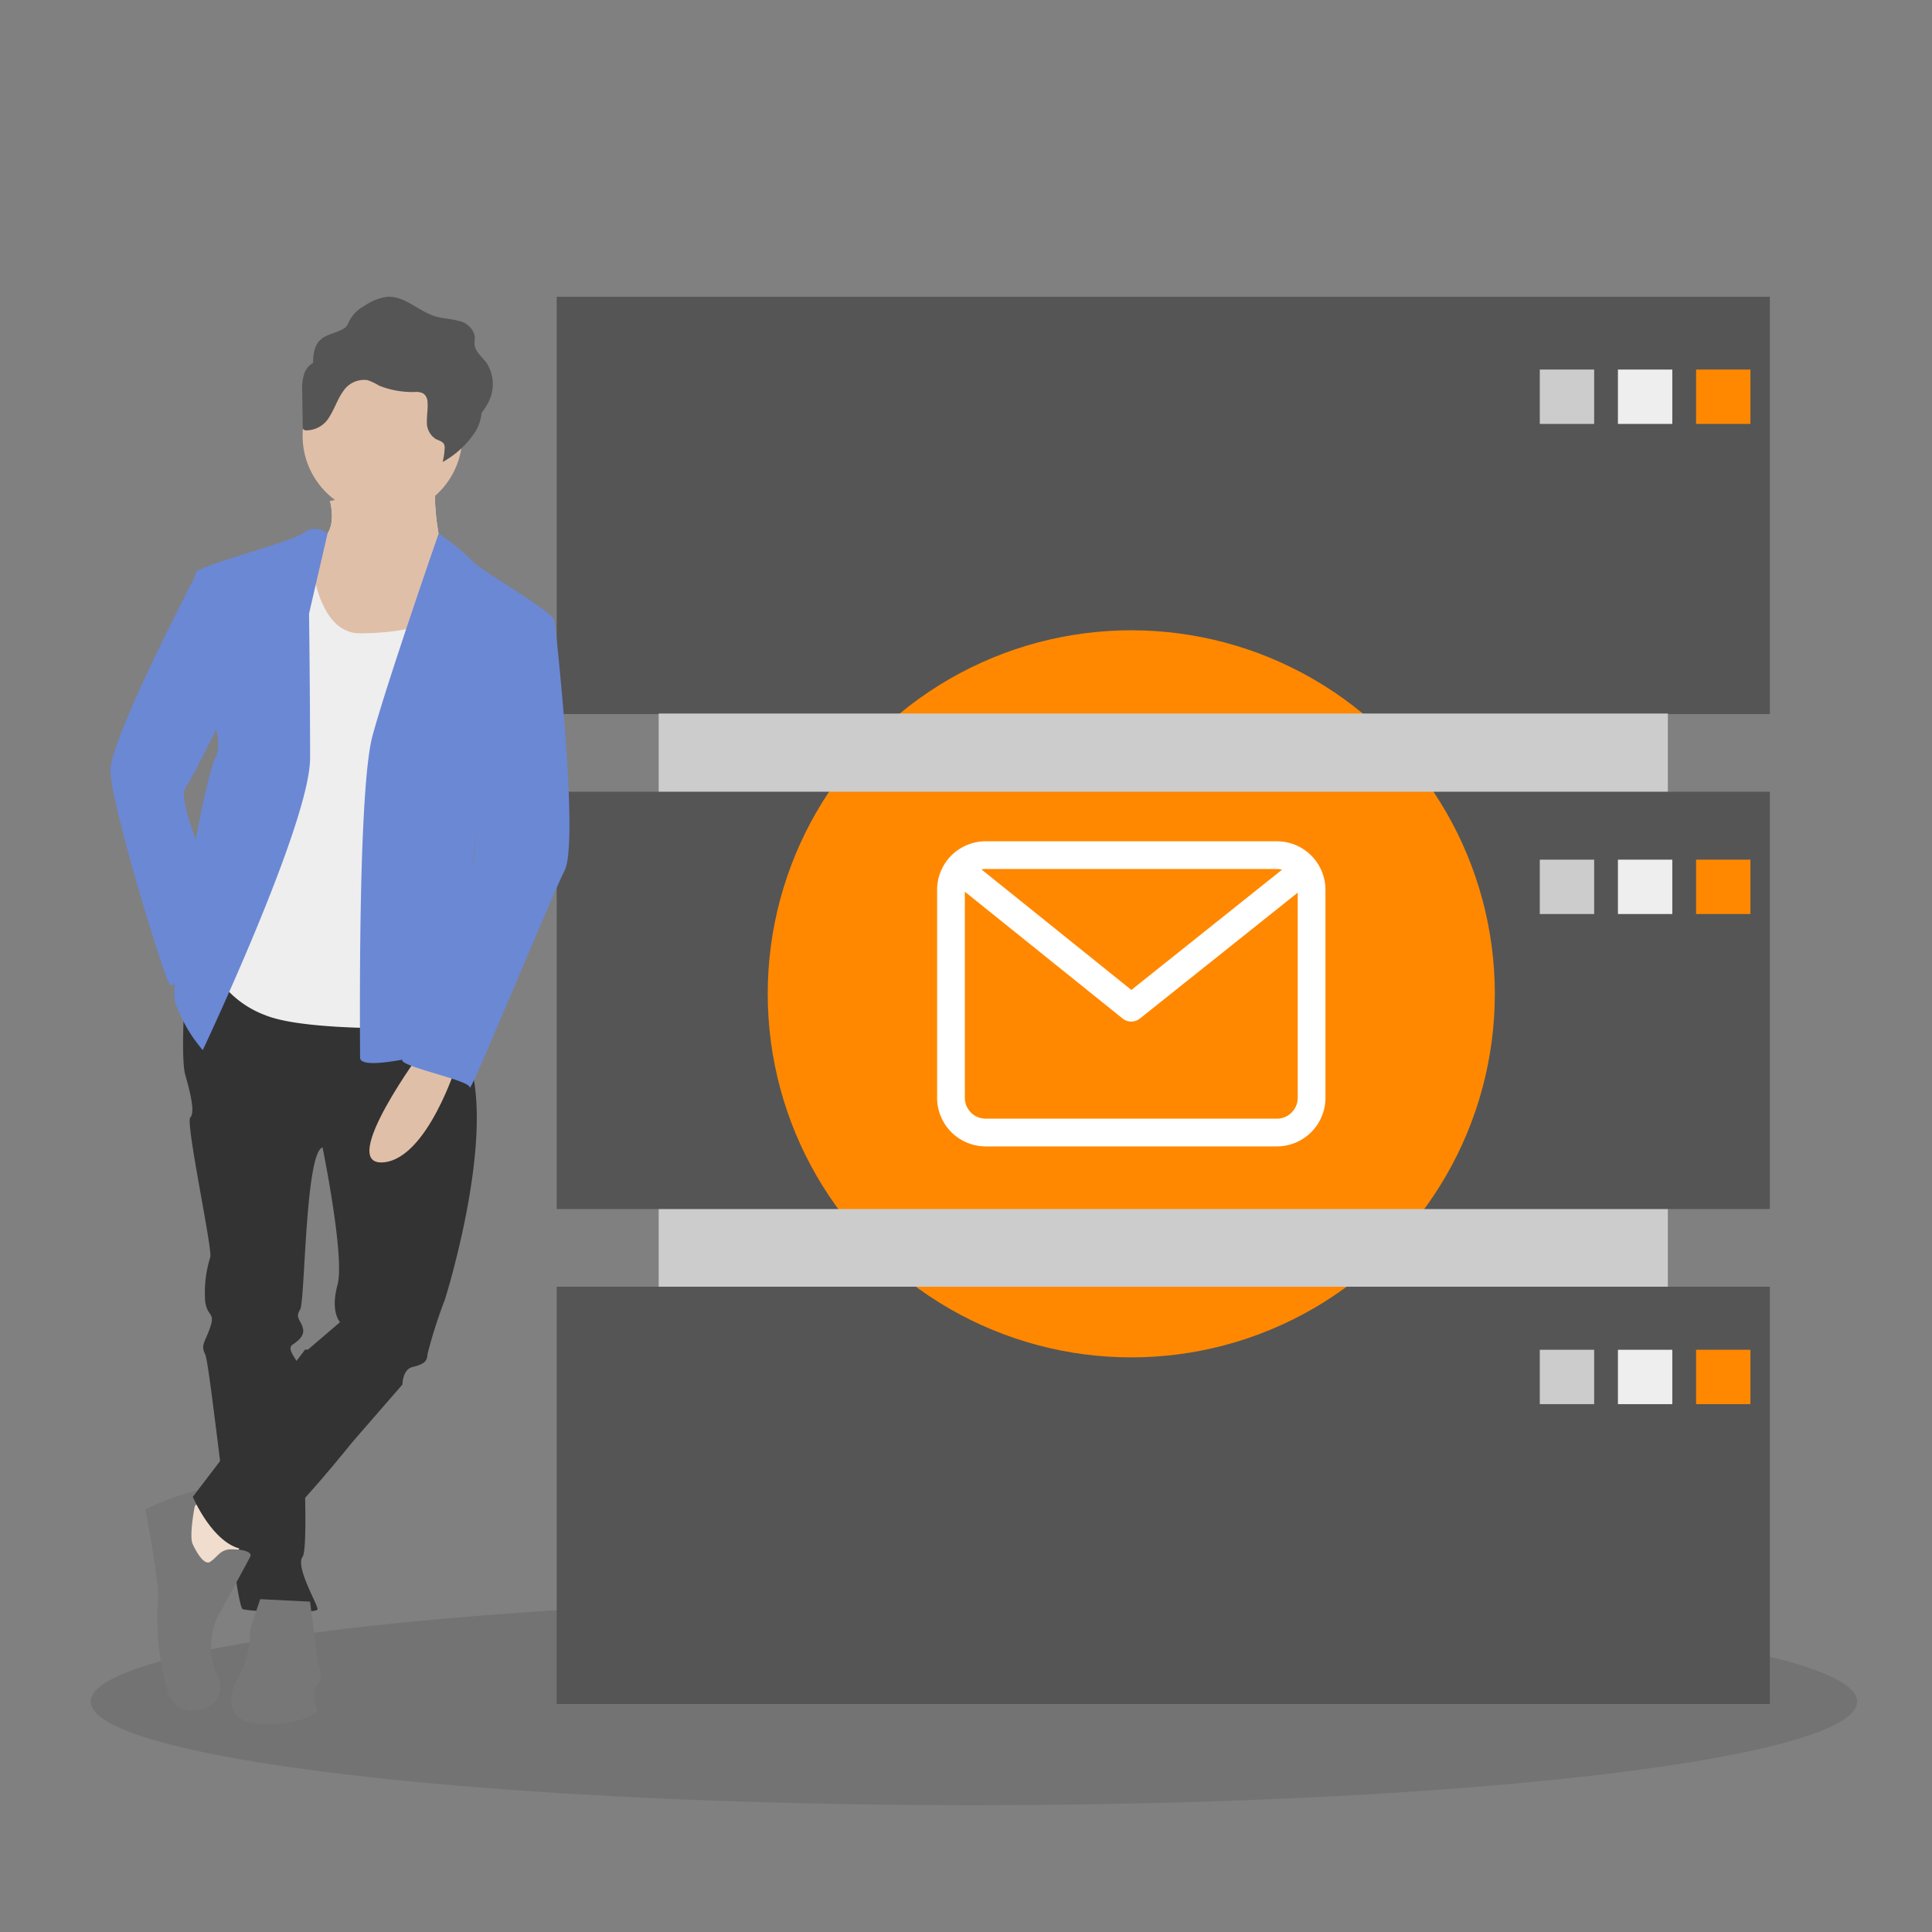 <svg xmlns="http://www.w3.org/2000/svg" viewBox="0 0 150 150"><rect x="0" y="0" width="150" height="150" fill="#808080" stroke="none"/><defs><style>.a89fe82d-ad81-4a69-a768-f5e343b0ccf9,.a91bb252-c471-4205-ae25-c9aabce78d6d,.a955b111-830b-409c-bc04-3604fe3e4337,.b3e54422-c43e-4c75-8853-d442ae819f9e,.e61e4783-7912-4160-968b-4ab094472a11{isolation:isolate;}.a955b111-830b-409c-bc04-3604fe3e4337{opacity:0.1;}.e4560646-a780-492c-bcfa-65301fa697aa{fill:#555;}.e61e4783-7912-4160-968b-4ab094472a11,.ef60f67e-8901-4398-a273-1a0378290c8d{fill:#ccc;}.a7ffbbcd-45b0-4687-80ea-3e111378adb3,.b3e54422-c43e-4c75-8853-d442ae819f9e{fill:#eee;}.b8253347-0c73-4da0-be4a-371ff85e4dda{fill:#f80;}.a19b6013-4768-48e0-8f9f-8f7b3e6e5b75{fill:#fff;}.ef60f67e-8901-4398-a273-1a0378290c8d{mix-blend-mode:multiply;}.a339c624-20ce-4b62-b90e-4692cdb54d6f{fill:#f0ddce;}.a89fe82d-ad81-4a69-a768-f5e343b0ccf9,.ac634ac4-edbf-4918-9856-a406553dee57{fill:#e0bfa8;}.fc3cd856-1e03-45bc-a876-5ad188016802{fill:#333;}.f039801a-e2f1-4fbf-a458-9239b87d9ecd{fill:#777;}.b714e97a-389c-46d1-a1f3-7a28ac981679{fill:#6b88d5;}</style></defs><title>strato-Illu-</title><g class="a91bb252-c471-4205-ae25-c9aabce78d6d"><g id="ea030af7-0436-442b-bff2-da79edab66ef" data-name="Ebene 4"><ellipse class="a955b111-830b-409c-bc04-3604fe3e4337" cx="75.619" cy="132.111" rx="68.572" ry="8.047"/><rect class="e4560646-a780-492c-bcfa-65301fa697aa" x="51.134" y="32.083" width="78.365" height="91.174"/><rect class="e4560646-a780-492c-bcfa-65301fa697aa" x="43.222" y="23.041" width="94.188" height="32.401"/><rect class="e4560646-a780-492c-bcfa-65301fa697aa" x="43.222" y="61.47" width="94.188" height="32.401"/><rect class="e4560646-a780-492c-bcfa-65301fa697aa" x="43.222" y="99.899" width="94.188" height="32.401"/><rect class="e61e4783-7912-4160-968b-4ab094472a11" x="119.549" y="28.692" width="4.221" height="4.221"/><rect class="b3e54422-c43e-4c75-8853-d442ae819f9e" x="125.616" y="28.692" width="4.221" height="4.221"/><rect class="b8253347-0c73-4da0-be4a-371ff85e4dda" x="131.683" y="28.692" width="4.221" height="4.221"/><rect class="e61e4783-7912-4160-968b-4ab094472a11" x="119.549" y="66.744" width="4.221" height="4.221"/><rect class="b3e54422-c43e-4c75-8853-d442ae819f9e" x="125.616" y="66.744" width="4.221" height="4.221"/><rect class="b8253347-0c73-4da0-be4a-371ff85e4dda" x="131.683" y="66.744" width="4.221" height="4.221"/><rect class="e61e4783-7912-4160-968b-4ab094472a11" x="119.549" y="104.796" width="4.221" height="4.221"/><rect class="b3e54422-c43e-4c75-8853-d442ae819f9e" x="125.616" y="104.796" width="4.221" height="4.221"/><rect class="b8253347-0c73-4da0-be4a-371ff85e4dda" x="131.683" y="104.796" width="4.221" height="4.221"/><circle class="b8253347-0c73-4da0-be4a-371ff85e4dda" cx="87.832" cy="77.161" r="28.226"/><path class="a19b6013-4768-48e0-8f9f-8f7b3e6e5b75" d="M99.139,65.317H76.526a3.774,3.774,0,0,0-3.769,3.769V85.237a3.774,3.774,0,0,0,3.769,3.769H99.139a3.772,3.772,0,0,0,3.768-3.769V69.086A3.772,3.772,0,0,0,99.139,65.317Zm0,2.153a1.592,1.592,0,0,1,.4.053l-11.7,9.336L76.2,67.5a1.549,1.549,0,0,1,.326-.034Zm0,19.383H76.526a1.617,1.617,0,0,1-1.615-1.616V69.231l12.247,9.846a1.077,1.077,0,0,0,1.346,0l12.25-9.772V85.237A1.618,1.618,0,0,1,99.139,86.853Z"/><rect class="ef60f67e-8901-4398-a273-1a0378290c8d" x="51.134" y="55.398" width="78.365" height="6.072"/><rect class="ef60f67e-8901-4398-a273-1a0378290c8d" x="51.134" y="93.871" width="78.365" height="6.028"/><path class="a339c624-20ce-4b62-b90e-4692cdb54d6f" d="M25.625,38.9s.582,2.131-.581,2.906-1.55,4.457-1.55,4.457l2.325,6.394,6.2,1.163,2.325-4.457V42.776a18.656,18.656,0,0,1-.581-4.263C33.957,37.544,25.625,38.9,25.625,38.9Z"/><path class="a89fe82d-ad81-4a69-a768-f5e343b0ccf9" d="M25.625,38.9s.582,2.131-.581,2.906-1.55,4.457-1.55,4.457l2.325,6.394,6.2,1.163,2.325-4.457V42.776a18.656,18.656,0,0,1-.581-4.263C33.957,37.544,25.625,38.9,25.625,38.9Z"/><path class="fc3cd856-1e03-45bc-a876-5ad188016802" d="M19.425,75.523l-5.038.969s-.388,5.619,0,6.975.775,2.907.387,3.294,1.744,10.27,1.551,10.851a9.1,9.1,0,0,0-.388,3.488c.194,1.163.775.775.388,1.938s-.775,1.356-.388,2.131,2.325,19.571,2.907,19.765,5.813.387,5.813,0-1.744-3.294-1.163-4.07-.194-13.951-.194-14.532-1.162-1.55-.581-1.938.969-.775.775-1.356-.581-.775-.194-1.357.388-12.207,1.744-12.594c0,0,1.744,8.525,1.163,10.657s.194,2.906.194,2.906l-2.713,2.326,3.681,6.975,3.876-4.457s0-1.162.775-1.356,1.162-.387,1.162-.969a37.564,37.564,0,0,1,1.357-4.263S38.414,88.7,36.476,82.5s-2.684-6-2.684-6Z"/><polygon class="a339c624-20ce-4b62-b90e-4692cdb54d6f" points="16.325 115.633 14.193 117.958 14.968 124.352 16.712 124.352 19.425 118.345 16.325 115.633"/><path class="f039801a-e2f1-4fbf-a458-9239b87d9ecd" d="M14.968,119.9s.775,1.744,1.357,1.356.774-.969,1.646-.969,1.648.194,1.454.581-2.519,4.651-2.519,4.651a5.474,5.474,0,0,0,0,4.65c1.163,2.519-3.1,3.876-3.875,1.163a20.252,20.252,0,0,1-.775-6.976c.193-1.162-.969-7.169-.969-7.169a22.206,22.206,0,0,1,4.084-1.5S14.581,119.121,14.968,119.9Z"/><path class="f039801a-e2f1-4fbf-a458-9239b87d9ecd" d="M20.2,124.158l-.775,2.326a7.917,7.917,0,0,1-.775,3.488c-.775,1.162-1.55,3.681,1.55,3.875s4.457-.969,4.457-.969-.582-1.55,0-2.131,0-1.744,0-1.744l-.582-4.651Z"/><path class="fc3cd856-1e03-45bc-a876-5ad188016802" d="M25.432,104.782H23.688l-8.72,11.432s1.55,3.682,3.876,4.069c0,0,.387-.194,2.131-1.356s6.394-6.976,6.394-6.976l.582-3.294Z"/><circle class="ac634ac4-edbf-4918-9856-a406553dee57" cx="29.695" cy="33.834" r="6.201"/><path class="a7ffbbcd-45b0-4687-80ea-3e111378adb3" d="M22.138,43.164l1.937-.775s.194,6.781,3.876,6.781,7.557-.968,7.557-2.906,3.1,3.488,3.1,3.488S35.7,69.129,35.9,69.322s-2.131,10.464-2.131,10.464-9.882.387-13.176-.969a7.716,7.716,0,0,1-4.263-3.875L17.681,57.89l2.713-13.176Z"/><path class="b714e97a-389c-46d1-a1f3-7a28ac981679" d="M25.431,41.42a1.5,1.5,0,0,0-1.937,0c-1.163.775-8.332,2.519-8.332,3.1v7.363a2.866,2.866,0,0,0,.388,1.938c.581.775,1.937,3.681,1.162,5.038s-3.681,17.051-3.1,18.989a11.452,11.452,0,0,0,2.131,3.682S24.075,63.9,24.075,58.859s-.081-11.219-.081-11.219Z"/><path class="b714e97a-389c-46d1-a1f3-7a28ac981679" d="M16.906,44.714H15.162s-6.588,12.6-6.588,15.114,4.263,16.47,4.65,16.664,1.55-2.132,1.55-2.132l.969-7.75s-1.937-4.651-1.356-5.426S17.875,54.4,17.875,54.4Z"/><path class="b714e97a-389c-46d1-a1f3-7a28ac981679" d="M34.058,41.42a18.063,18.063,0,0,1,2.612,2.131c.388.581,6.2,3.876,6.395,4.651s-4.457,7.363-4.457,7.363S36.67,66.416,36.67,67.191,35.9,81.142,35.9,81.142s-7.944,2.325-7.944.969-.194-20.733.969-25S34.058,41.42,34.058,41.42Z"/><path class="ac634ac4-edbf-4918-9856-a406553dee57" d="M32.8,81.53s-6.588,8.913-3.1,8.719S35.508,82.5,35.508,82.5Z"/><path class="b714e97a-389c-46d1-a1f3-7a28ac981679" d="M40.739,47.62l2.326.582S45,65.253,43.84,67.578s-7.364,17.439-7.364,16.858-5.454-1.617-5.246-2.165S32.6,79.4,32.989,78.623a4.458,4.458,0,0,0,.775-2.713C33.57,74.942,35.9,70.8,35.9,70.8s.581-2.442.775-3.6S38.608,53.24,38.608,53.24Z"/><path class="e4560646-a780-492c-bcfa-65301fa697aa" d="M23.615,29.035a1.542,1.542,0,0,1,.7-.862,3.275,3.275,0,0,1,.148-1.138c.386-1.074,1.3-1.013,2.163-1.487.374-.206.351-.388.546-.727a2.78,2.78,0,0,1,1.1-1.06,4.1,4.1,0,0,1,1.792-.716c1.376-.088,2.431,1.13,3.746,1.521.58.173,1.2.18,1.786.343a1.6,1.6,0,0,1,1.251,1.118c.04.261-.031.529.01.791.08.519.565.883.889,1.31a3.065,3.065,0,0,1,.061,3.308,4.558,4.558,0,0,1-.413.609,3.592,3.592,0,0,1-.436,1.391,7.17,7.17,0,0,1-2.59,2.434,5.428,5.428,0,0,0,.152-1.038.665.665,0,0,0-.047-.344c-.114-.226-.418-.286-.649-.409a1.513,1.513,0,0,1-.68-1.341c-.014-.519.1-1.038.045-1.553a.824.824,0,0,0-.309-.624,1.108,1.108,0,0,0-.581-.131,6.944,6.944,0,0,1-2.872-.491,4.364,4.364,0,0,0-.894-.426,1.941,1.941,0,0,0-1.911.9c-.424.593-.635,1.3-1.026,1.913a2.079,2.079,0,0,1-1.823,1.088.31.31,0,0,1-.226-.094.3.3,0,0,1-.041-.181l-.043-2.721A3.887,3.887,0,0,1,23.615,29.035Z"/></g></g></svg>